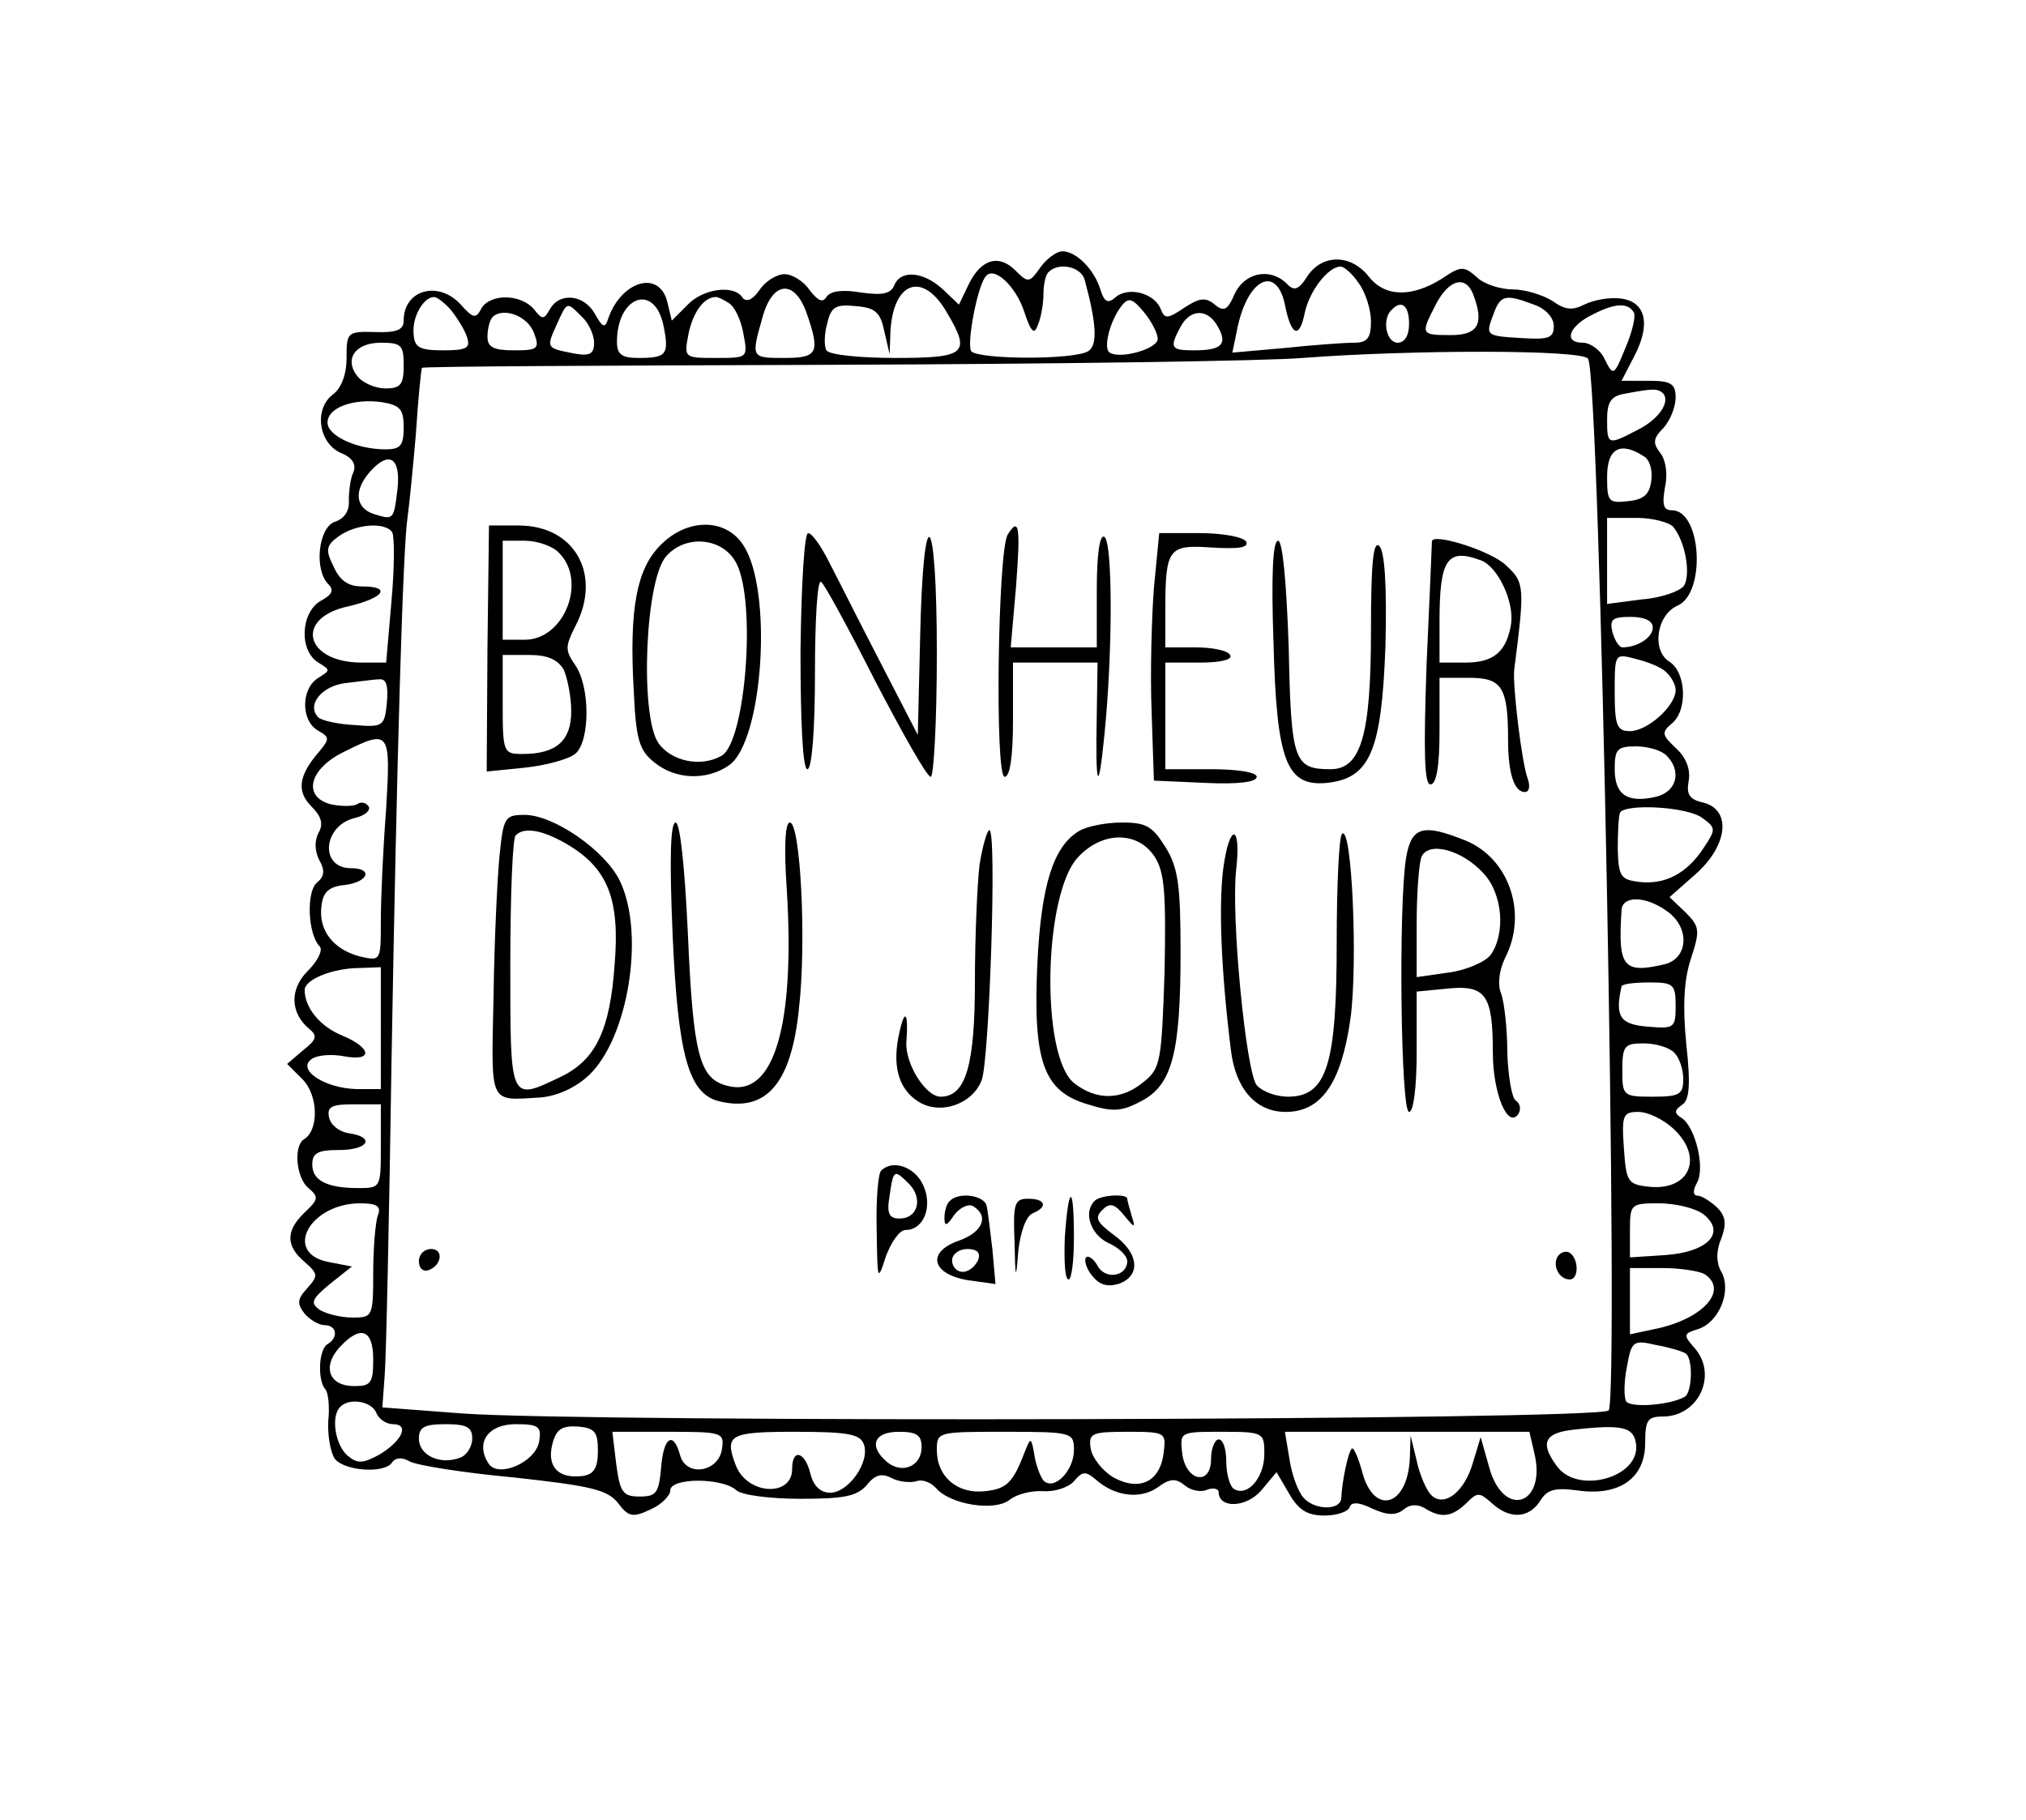 <?xml version="1.0" standalone="no"?>
<!DOCTYPE svg PUBLIC "-//W3C//DTD SVG 20010904//EN"
 "http://www.w3.org/TR/2001/REC-SVG-20010904/DTD/svg10.dtd">
<svg version="1.0" xmlns="http://www.w3.org/2000/svg"
 width="266pt" height="239pt" viewBox="0 0 266 239"
 preserveAspectRatio="xMidYMid meet">

<g transform="translate(0,239) scale(0.1,-0.1)"
fill="#000000" stroke="none">
<path d="M1366 2039 c-14 -20 -16 -21 -32 -5 -22 23 -46 16 -62 -17 l-13 -27
-21 20 c-26 24 -56 26 -64 5 -5 -11 -16 -13 -44 -9 -24 4 -40 2 -45 -6 -5 -8
-11 -5 -22 9 -8 12 -23 21 -33 21 -10 0 -25 -9 -33 -21 -9 -13 -17 -16 -22
-10 -11 18 -53 12 -73 -10 l-20 -20 -6 25 c-11 43 -62 26 -78 -24 -4 -11 -7
-10 -17 8 -14 25 -46 29 -59 6 -8 -14 -10 -14 -21 0 -17 20 -57 21 -69 1 -7
-14 -11 -13 -27 5 -29 32 -75 20 -75 -21 0 -12 -9 -16 -37 -15 -37 1 -38 0
-38 -34 0 -22 -7 -40 -18 -48 -25 -19 -19 -64 11 -77 15 -6 20 -15 16 -25 -4
-8 -6 -25 -6 -37 1 -14 -6 -24 -18 -28 -22 -7 -28 -63 -9 -82 8 -8 5 -14 -10
-22 -26 -15 -29 -65 -3 -81 16 -10 16 -10 0 -20 -23 -14 -23 -56 -1 -69 16 -9
16 -11 2 -28 -27 -31 -30 -52 -10 -72 13 -13 16 -23 9 -35 -5 -10 -5 -23 1
-35 8 -14 7 -22 -3 -30 -14 -12 -12 -68 4 -84 4 -5 -3 -19 -16 -32 -24 -24
-23 -55 2 -76 11 -9 10 -14 -8 -28 l-21 -18 20 -20 c21 -21 22 -67 2 -79 -14
-9 -10 -51 6 -64 14 -12 13 -15 -5 -32 -25 -24 -25 -44 0 -65 18 -16 18 -18 3
-35 -13 -14 -13 -20 -3 -33 7 -8 19 -15 26 -15 16 0 19 -16 4 -25 -12 -7 -13
-48 -3 -59 4 -4 6 -23 4 -42 -1 -19 3 -42 9 -50 14 -16 66 -19 75 -4 4 6 13 7
23 1 9 -5 71 -15 137 -21 100 -11 122 -16 136 -33 14 -19 20 -20 43 -9 14 6
26 18 26 25 0 17 69 17 87 0 7 -6 43 -11 84 -11 56 0 74 3 87 18 11 14 20 16
33 9 10 -5 24 -6 32 -4 7 3 19 -1 26 -9 19 -22 78 -31 97 -15 9 7 28 12 44 11
15 -1 33 5 40 13 11 13 15 14 29 2 25 -22 58 -26 81 -10 16 12 24 12 35 3 8
-7 22 -10 30 -6 8 3 15 1 15 -3 0 -22 36 -21 56 2 l20 24 17 -29 c12 -21 24
-28 46 -28 16 0 31 5 33 11 2 7 12 7 30 -2 20 -9 31 -9 41 -1 8 7 18 7 27 2
22 -14 36 -12 55 6 15 15 17 15 34 0 23 -21 48 -20 63 3 9 15 19 18 49 14 55
-8 89 16 89 62 0 30 3 35 23 35 48 0 73 56 41 91 -14 16 -14 18 6 24 27 9 44
50 30 75 -7 12 -7 28 0 44 7 19 6 29 -6 41 -9 8 -20 15 -25 15 -6 0 -7 6 -1
17 11 19 -2 73 -20 85 -10 6 -10 10 0 17 10 6 12 25 6 80 -5 50 -3 85 6 112
12 37 12 42 -7 61 l-21 20 34 30 c42 37 48 84 11 94 -19 4 -23 11 -20 28 3 15
-3 31 -16 43 -19 18 -20 21 -6 33 21 17 19 67 -3 81 -24 15 -17 62 11 74 37
17 31 125 -8 125 -11 0 -13 7 -9 30 4 18 1 36 -6 45 -10 13 -10 19 4 33 9 10
16 28 16 40 0 18 -6 22 -35 22 l-36 0 16 31 c23 43 16 73 -17 77 -15 2 -36 -2
-48 -8 -16 -8 -25 -7 -42 5 -13 8 -36 15 -52 15 -16 0 -38 7 -47 16 -17 15
-21 15 -46 -2 -40 -25 -75 -24 -96 3 -23 29 -60 30 -80 1 -12 -19 -18 -21 -28
-10 -22 21 -55 14 -68 -14 -9 -21 -14 -24 -26 -14 -12 10 -20 9 -40 -4 -22
-15 -26 -15 -31 -2 -8 21 -42 30 -59 16 -10 -9 -15 -7 -20 9 -8 27 -32 51 -50
51 -8 0 -21 -10 -29 -21z m58 -16 c16 -59 17 -86 5 -94 -19 -12 -146 -11 -154
0 -6 11 9 89 20 99 11 12 39 -14 50 -48 9 -27 13 -30 18 -16 4 10 7 28 7 40 0
13 3 26 7 29 13 13 42 7 47 -10z m360 -5 c9 -12 16 -35 16 -50 0 -22 -5 -28
-22 -28 -13 0 -54 -3 -92 -7 l-68 -6 7 34 c14 64 51 81 62 29 8 -41 19 -46 26
-11 6 29 31 61 47 61 5 0 16 -10 24 -22z m-541 -38 c32 -54 26 -60 -67 -60
-47 0 -87 4 -91 10 -3 5 -3 21 1 35 5 22 11 26 38 23 25 -2 32 -8 37 -33 l7
-30 1 28 c3 67 42 82 74 27z m691 24 c15 -39 7 -54 -29 -54 -40 0 -40 1 -20
40 17 33 39 39 49 14z m-875 -25 c18 -52 15 -59 -29 -59 -44 0 -44 0 -29 53
13 48 42 51 58 6z m-467 4 c8 -10 18 -26 21 -35 5 -15 0 -18 -31 -18 -32 0
-38 4 -39 22 -2 22 13 48 27 48 4 0 14 -8 22 -17z m279 -20 c8 -39 4 -43 -33
-43 -22 0 -28 5 -28 21 0 60 49 78 61 22z m86 29 c7 -4 16 -22 19 -40 6 -32 6
-32 -36 -32 -42 0 -42 0 -36 32 6 28 20 48 36 48 3 0 11 -4 17 -8z m563 -47
c0 -13 -49 -27 -63 -18 -9 5 0 42 16 62 9 11 14 9 29 -9 10 -12 18 -28 18 -35z
m494 45 c15 -5 26 -17 26 -28 0 -16 -7 -18 -41 -16 -49 3 -49 3 -38 32 9 25
16 26 53 12z m-1250 -16 c9 -8 16 -24 16 -34 0 -15 -6 -18 -27 -14 -36 7 -36
7 -22 38 14 31 13 30 33 10z m1086 -9 c0 -16 -6 -25 -15 -25 -15 0 -21 31 -8
43 13 14 23 6 23 -18z m295 15 c3 -5 -2 -26 -11 -47 -15 -37 -16 -37 -27 -15
-5 12 -19 22 -29 22 -26 0 -18 22 13 37 29 15 46 16 54 3z m-1444 -27 c8 -21
5 -23 -26 -23 -27 0 -35 4 -35 18 0 10 3 22 7 26 14 13 46 1 54 -21z m898 8
c13 -23 5 -31 -31 -31 -31 0 -33 3 -18 31 13 24 36 24 49 0z m-1069 -51 c0
-25 -4 -30 -24 -30 -13 0 -29 7 -36 15 -19 23 -4 45 30 45 27 0 30 -3 30 -30z
m1555 9 c16 -25 41 -1367 27 -1381 -13 -13 -1333 -16 -1504 -4 l-106 8 3 41
c2 23 6 209 9 412 7 403 15 676 21 715 2 14 7 63 11 110 3 47 7 86 8 87 1 2
243 3 537 4 294 1 572 5 619 9 145 11 368 11 375 -1z m98 -45 c11 -11 -5 -35
-34 -49 -38 -20 -39 -19 -39 14 0 23 5 31 23 34 37 7 43 7 50 1z m-1653 -45
c0 -24 -4 -29 -24 -29 -38 0 -76 18 -76 35 0 20 34 32 71 27 24 -4 29 -9 29
-33z m1628 -38 c8 -4 12 -19 10 -32 -2 -18 -10 -25 -30 -27 -26 -3 -28 -1 -28
32 0 37 17 47 48 27z m-1636 -42 c-5 -42 -5 -42 -31 -34 -25 8 -27 32 -4 57
24 26 39 17 35 -23z m1675 -51 c16 -20 23 -62 14 -77 -5 -7 -29 -16 -55 -18
l-46 -6 0 57 0 56 39 0 c21 0 43 -6 48 -12z m-1682 -7 c3 -6 3 -46 -1 -90 l-7
-81 -32 0 c-75 0 -89 59 -17 74 46 11 57 26 17 26 -18 0 -29 8 -37 26 -11 22
-10 28 7 40 22 16 61 19 70 5z m1655 -125 c0 -13 -20 -26 -40 -26 -4 0 -10 9
-13 20 -4 17 0 20 24 20 18 0 29 -5 29 -14z m17 -58 c7 -6 13 -17 13 -24 0
-21 -37 -54 -60 -54 -17 0 -20 7 -20 51 0 51 0 51 27 44 16 -4 34 -11 40 -17z
m-1679 -40 c-3 -32 -5 -33 -43 -30 -21 1 -43 6 -47 10 -16 16 4 41 35 45 18 2
38 5 45 5 9 1 12 -8 10 -30z m-1 -140 c-4 -51 -7 -117 -7 -147 0 -53 0 -53
-27 -47 -35 9 -55 34 -51 66 2 19 10 26 31 28 31 4 37 22 8 22 -42 0 -37 56 5
66 13 3 21 10 18 15 -3 5 -10 7 -15 3 -6 -3 -21 -3 -35 0 -37 10 -28 46 16 68
62 31 63 29 57 -74z m1681 70 c20 -20 14 -47 -13 -54 -38 -9 -55 2 -55 36 0
26 3 30 28 30 15 0 33 -5 40 -12z m47 -82 c18 -13 18 -15 2 -39 -22 -34 -51
-49 -85 -45 -24 3 -27 7 -28 43 0 22 1 43 3 48 7 12 88 8 108 -7z m-47 -122
c31 -21 29 -62 -2 -70 -55 -13 -62 -4 -57 71 1 19 31 19 59 -1z m-1688 -154
l0 -80 -32 0 c-42 1 -80 26 -58 40 8 5 27 6 42 3 38 -7 36 11 -2 27 -30 12
-50 37 -50 60 0 14 37 29 73 29 l27 1 0 -80z m1700 29 c0 -29 -2 -30 -37 -27
-36 3 -43 13 -34 53 1 3 17 5 36 5 32 0 35 -2 35 -31z m-2 -61 c7 -7 12 -22
12 -35 0 -20 -5 -23 -40 -23 -39 0 -40 1 -40 35 0 32 3 35 28 35 15 0 33 -5
40 -12z m-1698 -123 c0 -54 0 -55 -29 -55 -42 0 -61 10 -61 31 0 15 7 19 35
19 39 0 48 17 13 22 -13 2 -24 11 -26 21 -3 14 4 17 32 17 l36 0 0 -55z m1697
23 c41 -38 21 -83 -34 -76 -26 3 -28 7 -31 51 -3 43 -1 47 19 47 13 0 33 -10
46 -22z m-1701 -114 c-3 -9 -6 -42 -6 -75 0 -58 -1 -59 -27 -59 -16 0 -35 5
-43 10 -13 9 -11 14 13 34 l29 23 -31 6 c-60 12 -24 77 42 77 22 0 28 -4 23
-16z m1740 2 c31 -24 7 -50 -50 -54 l-46 -3 0 35 c0 35 1 36 38 36 21 0 47 -6
58 -14z m2 -79 c32 -21 -2 -59 -65 -72 l-33 -7 0 44 0 43 43 0 c23 0 48 -4 55
-8z m-1748 -112 c0 -31 -3 -35 -25 -35 -33 0 -42 25 -20 50 28 31 45 25 45
-15z m1723 8 c10 -6 9 -51 -1 -57 -19 -11 -71 -15 -77 -6 -3 5 -3 26 1 45 6
34 8 36 38 29 17 -3 34 -8 39 -11z m-1719 -78 c3 -8 13 -15 22 -15 22 0 12
-22 -18 -40 -22 -12 -29 -12 -42 -1 -16 14 -22 52 -9 64 12 12 41 7 47 -8z
m126 -34 c0 -10 -7 -22 -16 -25 -26 -10 -54 3 -54 25 0 15 7 19 35 19 28 0 35
-4 35 -19z m88 -3 c-4 -28 -55 -50 -67 -29 -17 27 0 51 36 51 30 0 34 -3 31
-22z m77 -13 c0 -22 -5 -31 -20 -33 -32 -4 -47 12 -40 41 5 20 12 25 33 24 23
-2 27 -7 27 -32z m1363 9 c6 -44 -77 -67 -104 -29 -23 31 -16 44 24 48 63 7
77 3 80 -19z m-1200 -6 c-4 -31 -47 -38 -55 -9 -9 33 -22 24 -25 -16 -3 -33
-6 -38 -28 -38 -22 0 -26 5 -31 43 l-5 42 74 0 c70 0 73 -1 70 -22z m186 6 c9
-23 -20 -64 -44 -64 -13 0 -22 9 -26 25 -7 29 -24 34 -24 6 0 -37 -59 -34 -74
5 -15 40 -9 44 78 44 69 0 85 -3 90 -16z m76 -4 c0 -25 -25 -36 -45 -20 -25
21 -18 40 15 40 23 0 30 -4 30 -20z m200 -4 c0 -27 -26 -54 -40 -40 -4 5 -10
20 -12 34 -4 23 -5 23 -12 5 -16 -42 -24 -50 -53 -53 -36 -4 -63 19 -63 54 0
24 1 24 90 24 88 0 90 -1 90 -24z m118 -2 c-4 -39 -31 -53 -66 -34 -15 9 -28
26 -30 38 -3 20 1 22 48 22 50 0 51 -1 48 -26z m132 -3 c0 -31 -22 -57 -40
-46 -5 3 -10 19 -10 36 0 16 -4 29 -10 29 -5 0 -10 -12 -10 -26 0 -36 -34 -29
-38 9 -3 27 -2 27 52 27 55 0 56 -1 56 -29z m354 3 c18 -70 -40 -90 -59 -20
l-11 39 -10 -33 c-11 -39 -38 -60 -55 -43 -6 6 -15 26 -19 45 l-8 33 -1 -30
c-3 -64 -48 -76 -63 -16 -5 18 -11 31 -13 29 -5 -4 -13 -43 -14 -65 -1 -17
-36 -16 -50 1 -7 8 -15 30 -18 50 l-6 36 161 0 160 0 6 -26z"/>
<path d="M640 1539 l-1 -162 50 5 c28 3 57 11 66 18 20 16 20 89 0 117 -13 19
-13 24 0 50 36 68 0 133 -74 133 l-39 0 -2 -161z m94 125 c37 -37 7 -114 -45
-114 l-29 0 0 65 0 65 29 0 c16 0 37 -7 45 -16z m6 -153 c5 -11 10 -36 10 -55
0 -39 -20 -56 -64 -56 -25 0 -26 2 -26 65 l0 65 35 0 c24 0 37 -6 45 -19z"/>
<path d="M867 1674 c-31 -31 -41 -83 -35 -190 3 -65 7 -79 27 -95 28 -23 69
-24 98 -4 45 31 58 230 19 289 -23 36 -74 36 -109 0z m100 -24 c26 -51 12
-232 -19 -252 -27 -16 -67 -8 -84 17 -24 37 -17 215 11 245 26 29 75 24 92
-10z"/>
<path d="M1323 1688 c-13 -22 -17 -318 -4 -318 7 0 11 26 11 75 l0 75 56 0 55
0 -1 -67 c-2 -98 2 -109 10 -28 11 108 11 253 0 260 -6 4 -10 -22 -10 -69 l0
-76 -56 0 -57 0 7 80 c6 79 4 92 -11 68z"/>
<path d="M1051 1535 c0 -94 3 -155 9 -155 6 0 10 51 10 126 0 69 3 123 8 120
4 -2 36 -61 71 -130 36 -69 68 -126 73 -126 4 0 8 73 8 162 0 193 -18 208 -22
18 l-3 -125 -49 95 c-27 52 -57 112 -68 133 -10 20 -22 37 -27 37 -5 0 -9 -70
-10 -155z"/>
<path d="M1515 1618 c-3 -40 -5 -113 -3 -163 l3 -90 68 -3 c42 -2 67 1 67 8 0
6 -25 10 -60 10 l-60 0 0 70 0 70 46 0 c27 0 43 4 39 10 -3 6 -24 10 -46 10
l-39 0 0 48 c0 83 4 87 62 83 35 -2 48 0 44 8 -4 6 -31 11 -61 11 l-53 0 -7
-72z"/>
<path d="M1672 1547 c4 -157 17 -190 70 -185 57 6 72 42 77 180 2 79 -1 124
-8 131 -8 8 -11 -22 -11 -111 0 -137 -13 -182 -53 -182 -48 0 -52 10 -55 160
-3 86 -8 140 -14 140 -7 0 -9 -47 -6 -133z"/>
<path d="M1880 1679 c0 -2 -3 -75 -7 -161 -4 -116 -3 -158 5 -158 8 0 12 24
12 70 l0 70 39 0 c43 0 51 -12 51 -82 0 -43 8 -68 22 -68 6 0 7 8 4 17 -8 20
-20 122 -18 143 14 110 14 115 -11 138 -20 19 -97 43 -97 31z m65 -25 c22 -9
43 -54 39 -83 -6 -37 -23 -51 -60 -51 l-34 0 0 54 c0 82 10 97 55 80z"/>
<path d="M656 1268 c-3 -29 -7 -113 -8 -186 -3 -145 -7 -137 62 -133 22 2 46
13 63 29 52 49 74 186 41 255 -19 40 -87 87 -125 87 -26 0 -28 -3 -33 -52z
m91 12 c51 -31 67 -71 60 -156 -6 -87 -25 -126 -71 -148 -67 -32 -66 -34 -66
147 0 90 3 167 7 170 11 12 37 7 70 -13z"/>
<path d="M883 1165 c7 -161 21 -211 61 -221 62 -15 95 23 105 122 10 87 2 244
-12 244 -6 0 -8 -31 -4 -88 11 -179 -17 -273 -77 -258 -38 9 -46 40 -53 203
-4 84 -10 143 -16 143 -7 0 -8 -51 -4 -145z"/>
<path d="M1417 1299 c-34 -20 -50 -71 -55 -174 -6 -129 8 -168 66 -185 32 -10
44 -10 70 4 41 21 52 63 52 196 0 87 -3 111 -20 138 -17 27 -25 32 -57 32 -21
0 -46 -5 -56 -11z m99 -34 c13 -20 15 -47 13 -151 -4 -118 -5 -127 -28 -145
-29 -24 -62 -24 -91 -1 -44 36 -40 247 5 296 32 35 79 35 101 1z"/>
<path d="M1286 1254 c-3 -26 -6 -95 -6 -153 0 -110 -12 -151 -45 -151 -20 0
-47 44 -45 72 3 38 -2 45 -9 13 -10 -43 -2 -74 24 -91 29 -19 72 -4 84 28 10
28 20 328 10 328 -3 0 -9 -21 -13 -46z"/>
<path d="M1606 1249 c-6 -48 -3 -132 10 -237 6 -52 33 -82 72 -82 47 0 73 38
85 122 10 72 2 256 -11 243 -4 -3 -7 -68 -7 -143 0 -160 -13 -202 -64 -202
-16 0 -34 7 -41 15 -14 17 -34 221 -27 283 7 61 -9 62 -17 1z"/>
<path d="M1846 1263 c-10 -63 -7 -333 4 -333 6 0 10 33 10 79 l0 79 41 4 c50
5 59 -9 59 -84 0 -54 20 -102 34 -80 3 6 2 13 -4 17 -5 3 -10 32 -11 63 0 31
-4 66 -8 77 -5 12 -3 30 5 47 30 58 6 130 -51 154 -57 23 -72 19 -79 -23z
m102 -20 c25 -27 29 -79 9 -107 -7 -9 -32 -20 -55 -23 l-42 -6 0 71 c0 39 3
77 6 86 8 22 53 11 82 -21z"/>
<path d="M1157 853 c-4 -3 -7 -38 -6 -77 1 -68 1 -70 12 -36 7 19 18 35 26 35
24 0 36 31 23 59 -11 24 -40 34 -55 19z m37 -18 c18 -19 11 -45 -13 -45 -14 0
-17 7 -13 30 5 35 6 35 26 15z"/>
<path d="M1247 813 c-4 -3 -7 -13 -7 -22 0 -12 3 -11 13 4 8 10 19 15 25 11
21 -13 12 -34 -19 -45 -43 -15 -36 -44 12 -52 l36 -5 -4 45 c-3 25 -6 52 -8
59 -5 13 -37 17 -48 5z m37 -78 c-4 -8 -12 -15 -20 -15 -8 0 -14 7 -14 15 0 8
9 15 20 15 13 0 18 -5 14 -15z"/>
<path d="M1332 760 c1 -51 2 -52 5 -12 3 25 10 45 19 49 20 8 17 19 -6 19 -18
0 -20 -6 -18 -56z"/>
<path d="M1398 765 c-1 -30 0 -55 5 -55 4 0 7 25 7 55 0 71 -7 71 -12 0z"/>
<path d="M1437 813 c-15 -15 -5 -44 18 -55 14 -6 25 -17 25 -24 0 -20 -29 -25
-39 -6 -5 9 -12 14 -15 11 -3 -3 0 -14 7 -23 10 -13 20 -16 35 -12 30 10 28
40 -5 64 -23 17 -26 23 -16 33 10 10 16 9 29 -7 14 -17 15 -17 10 -1 -3 10 -6
21 -6 23 0 7 -36 5 -43 -3z"/>
<path d="M550 734 c0 -9 5 -14 12 -12 18 6 21 28 4 28 -9 0 -16 -7 -16 -16z"/>
<path d="M2045 740 c-7 -12 2 -30 16 -30 12 0 12 27 0 35 -5 3 -12 1 -16 -5z"/>
</g>
</svg>
